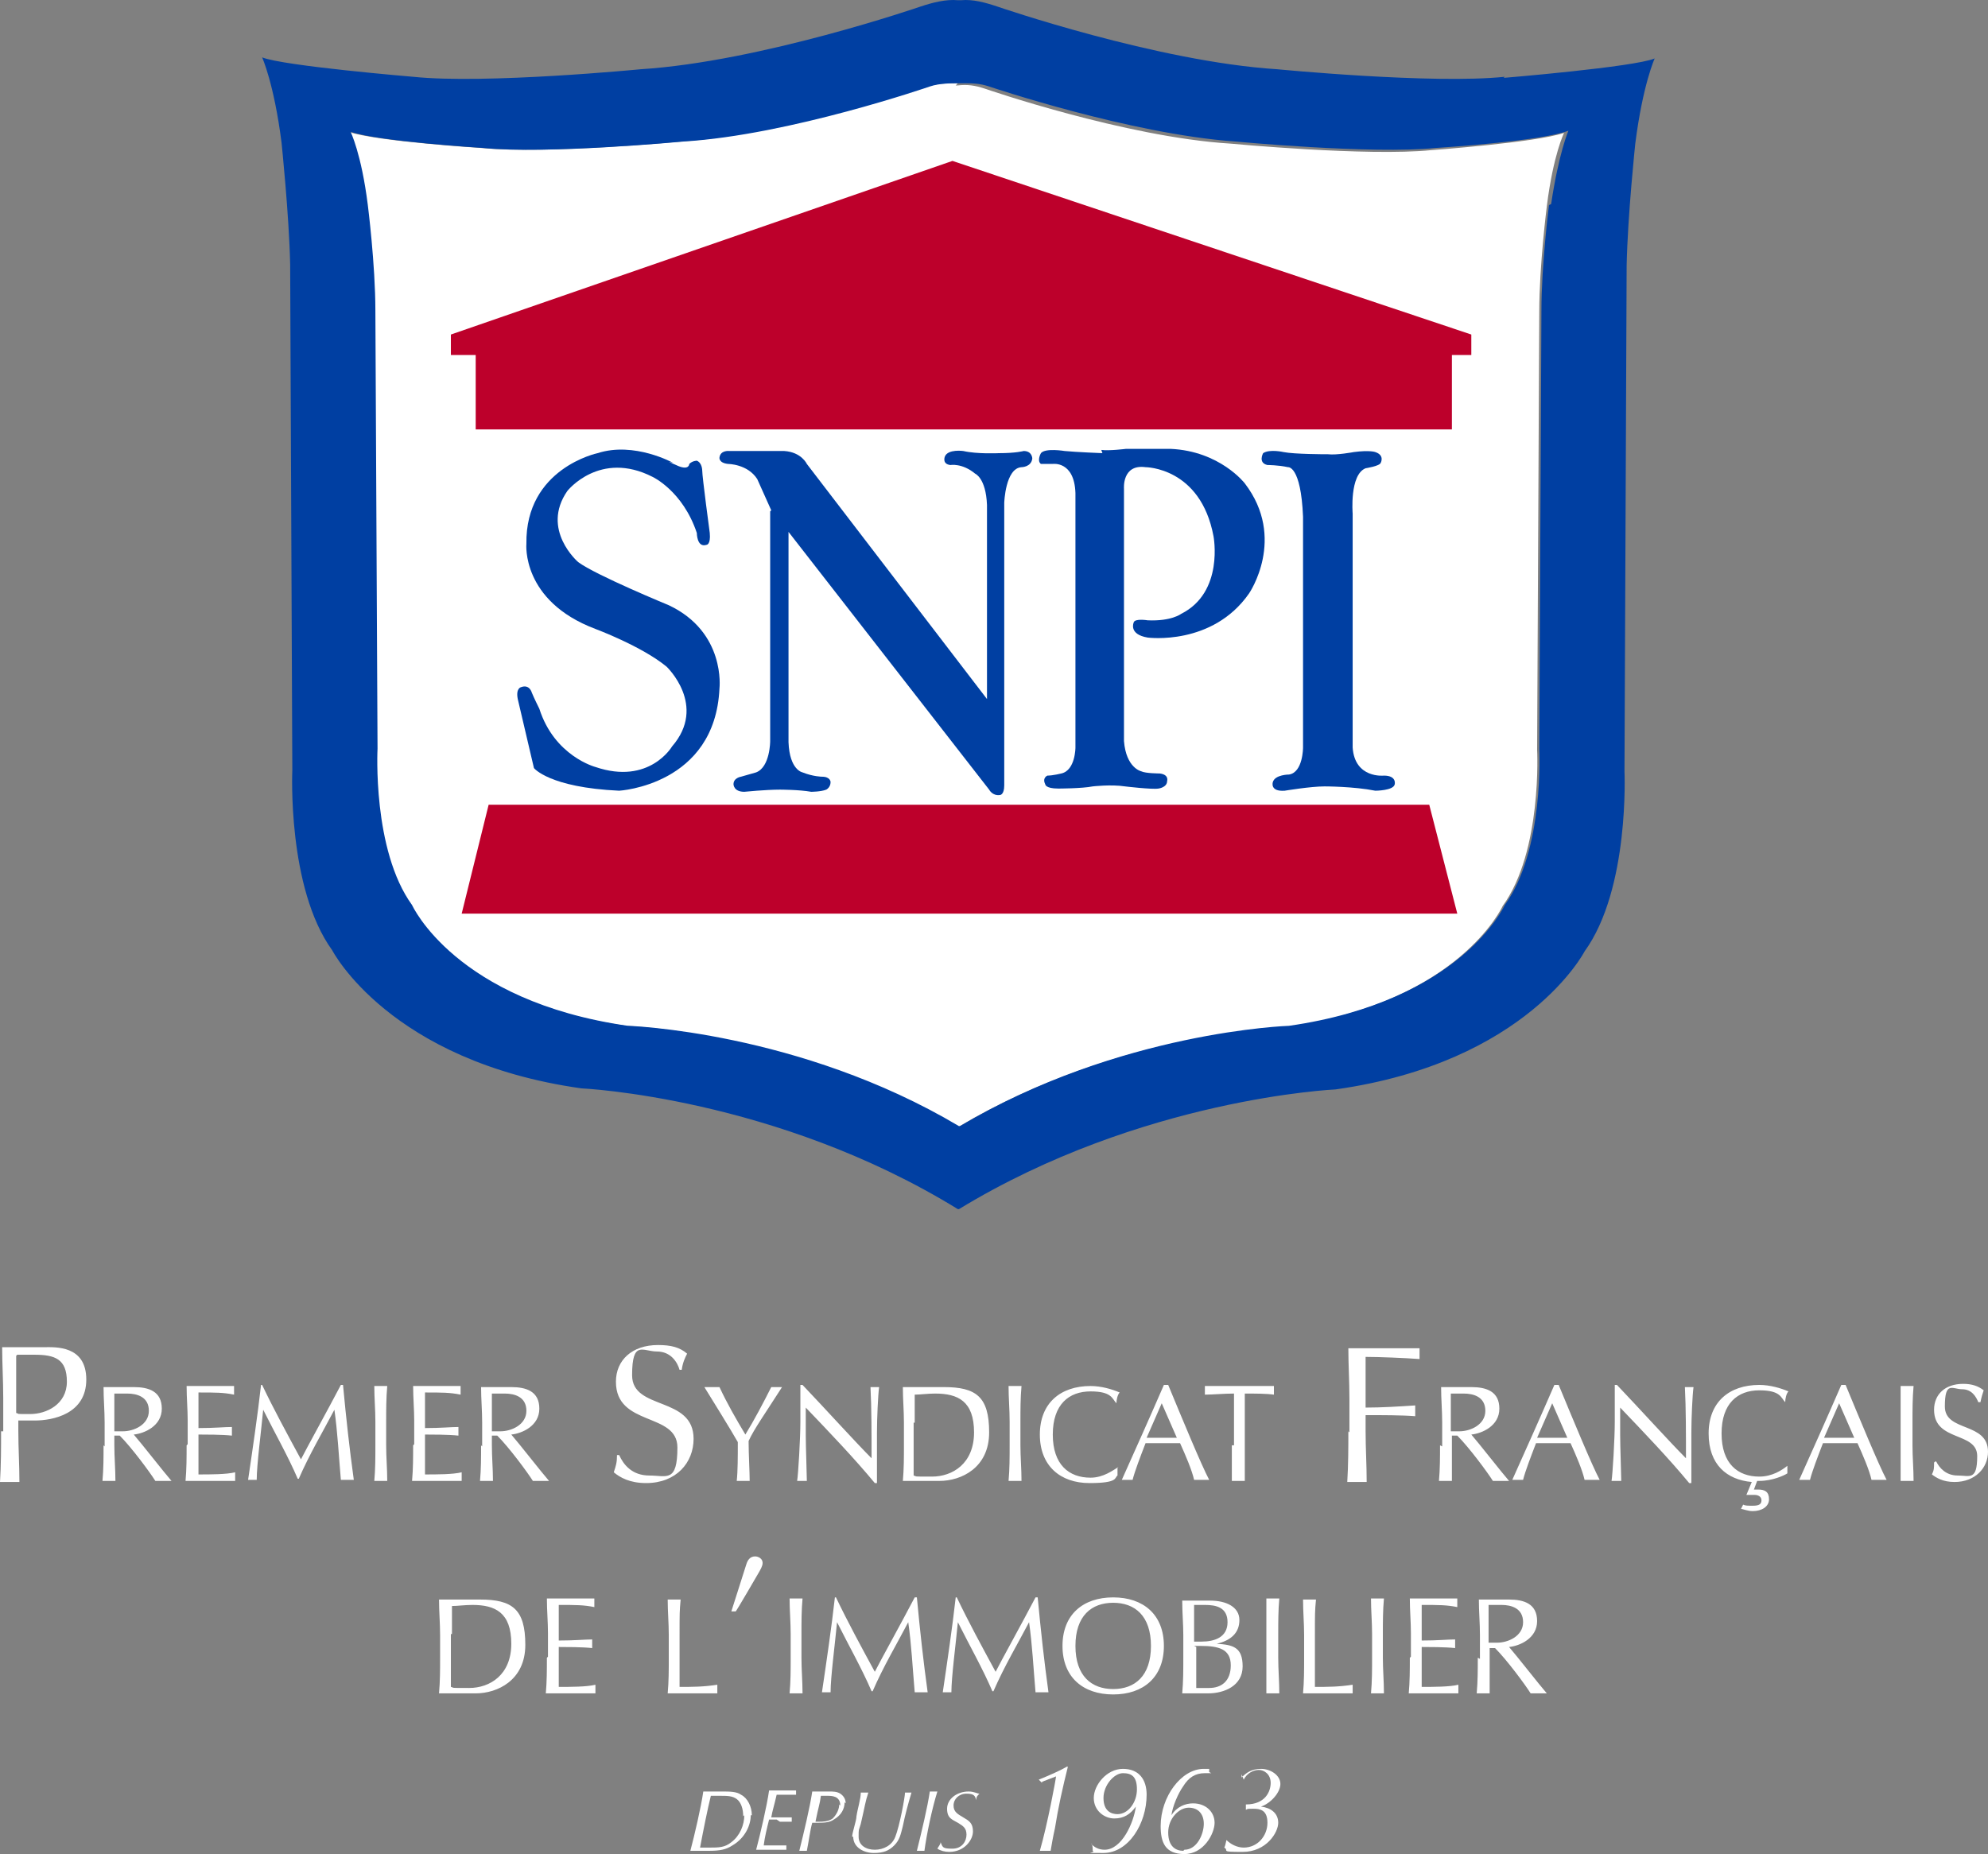 <?xml version="1.0" encoding="UTF-8" standalone="no"?>
<!DOCTYPE svg PUBLIC "-//W3C//DTD SVG 1.1//EN" "http://www.w3.org/Graphics/SVG/1.1/DTD/svg11.dtd">
<!-- Created with Vectornator (http://vectornator.io/) -->
<svg height="100%" stroke-miterlimit="10" style="fill-rule:nonzero;clip-rule:evenodd;stroke-linecap:round;stroke-linejoin:round;" version="1.1" viewBox="-92.15 -190.06 184.3 171.919" width="100%" xml:space="preserve" xmlns="http://www.w3.org/2000/svg" xmlns:vectornator="http://vectornator.io" xmlns:xlink="http://www.w3.org/1999/xlink">
<rect x="-92.15" y="-190.06" width="184.3" height="171.919" fill="#808080" stroke="none"/>
<defs/>
<g id="Layer">
<g opacity="1">
<g opacity="1">
<path d="M-1.65-23.14C-1.65-23.44-1.55-23.54-1.35-23.74C-1.55-23.74-1.85-23.94-2.35-23.94C-3.45-23.94-4.35-23.24-4.35-22.34C-4.35-21.44-3.85-21.34-3.35-21.04C-2.85-20.74-2.55-20.54-2.55-19.94C-2.55-19.34-2.95-18.64-3.85-18.64C-4.75-18.64-4.75-18.74-4.95-19.24L-4.95-19.24C-4.95-19.04-5.15-18.84-5.25-18.64C-4.95-18.44-4.55-18.34-4.15-18.34C-2.75-18.34-1.95-19.44-1.95-20.24C-1.95-21.04-2.35-21.24-2.85-21.54C-3.35-21.84-3.75-22.04-3.75-22.64C-3.75-23.24-3.25-23.74-2.55-23.74C-1.85-23.74-1.75-23.54-1.65-23.14C-1.65-23.14-1.65-23.14-1.65-23.14ZM-7.25-18.44C-7.15-18.44-7.05-18.44-6.85-18.44C-6.65-18.44-6.55-18.44-6.45-18.44C-6.25-19.94-5.75-22.34-5.25-23.94C-5.35-23.94-5.45-23.94-5.65-23.94C-5.85-23.94-5.85-23.94-5.95-23.94C-6.15-22.54-6.75-20.04-7.15-18.44M-13.05-19.74C-13.05-18.74-12.05-18.24-11.15-18.24C-10.25-18.24-9.75-18.44-9.25-18.94C-8.75-19.44-8.65-19.94-8.45-20.74C-8.25-21.74-7.95-22.84-7.65-23.84C-7.65-23.84-7.85-23.84-7.95-23.84C-8.05-23.84-8.15-23.84-8.25-23.84C-8.25-23.44-8.75-20.74-9.15-19.74C-9.45-18.94-10.25-18.54-11.05-18.54C-11.85-18.54-12.55-18.94-12.55-19.74C-12.55-20.54-12.55-20.24-12.35-20.94C-11.95-22.64-11.95-22.94-11.65-23.84C-11.65-23.84-11.85-23.84-11.95-23.84C-12.05-23.84-12.25-23.84-12.35-23.84C-12.35-23.24-12.65-22.34-12.75-21.64C-12.75-21.24-13.15-20.14-13.15-19.74M-14.35-22.74C-14.35-22.34-14.55-21.84-14.95-21.44C-15.35-21.14-15.95-21.14-16.15-21.14C-16.35-21.14-16.45-21.14-16.55-21.14C-16.25-22.64-16.15-22.74-16.05-23.54C-15.85-23.54-15.65-23.54-15.45-23.54C-15.05-23.54-14.25-23.54-14.25-22.64M-13.75-22.84C-13.75-23.24-13.95-23.54-14.25-23.74C-14.55-23.94-14.95-23.94-15.25-23.94C-15.55-23.94-16.15-23.94-16.35-23.94C-16.55-23.94-16.65-23.94-16.85-23.94C-17.05-22.54-17.65-20.04-18.05-18.44C-18.05-18.44-17.85-18.44-17.65-18.44C-17.45-18.44-17.45-18.44-17.35-18.44C-17.15-19.44-17.05-20.34-16.85-21.04C-16.75-21.04-16.65-21.04-16.45-21.04C-15.85-21.04-15.25-21.04-14.85-21.34C-14.15-21.74-13.85-22.34-13.85-22.94M-19.85-21.14C-19.45-21.14-19.05-21.14-18.75-21.14C-18.75-21.34-18.75-21.34-18.75-21.54C-18.95-21.54-19.45-21.54-19.65-21.54L-20.65-21.54C-20.55-22.14-20.35-22.74-20.15-23.64C-19.65-23.64-18.75-23.64-18.35-23.64C-18.35-23.84-18.35-23.94-18.35-24.04C-18.55-24.04-19.05-24.04-19.45-24.04C-19.85-24.04-20.35-24.04-20.85-24.04C-21.05-22.64-21.65-20.04-22.05-18.54C-21.85-18.54-21.45-18.54-20.85-18.54C-20.25-18.54-19.75-18.54-19.25-18.54C-19.25-18.74-19.25-18.74-19.25-18.94C-19.95-18.94-20.65-18.94-21.35-18.94C-21.25-19.74-21.05-20.54-20.85-21.34L-20.15-21.34L-19.85-21.14ZM-23.15-21.74C-23.15-20.84-23.55-19.84-24.35-19.24C-24.95-18.74-25.55-18.74-26.35-18.74C-27.15-18.74-26.95-18.74-27.25-18.74C-26.95-20.34-26.55-22.34-26.25-23.54C-25.95-23.54-25.65-23.54-25.35-23.54C-24.75-23.54-24.25-23.54-23.85-23.24C-23.45-22.94-23.25-22.34-23.25-21.64M-22.45-21.74C-22.45-22.54-22.85-23.34-23.45-23.64C-23.85-23.94-24.55-23.94-25.15-23.94C-25.75-23.94-26.05-23.94-26.45-23.94C-26.85-23.94-26.75-23.94-26.95-23.94C-27.15-22.54-27.75-19.94-28.15-18.44C-28.15-18.44-27.85-18.44-27.55-18.44C-27.25-18.44-26.85-18.44-26.45-18.44C-25.45-18.44-24.85-18.54-24.25-18.94C-23.05-19.64-22.55-20.84-22.55-21.74" fill="#ffffff" fill-rule="nonzero" opacity="1" stroke="none"/>
<path d="M44.85-36.34C44.85-35.24 44.85-34.14 44.75-33.04C44.95-33.04 45.15-33.04 45.35-33.04C45.55-33.04 45.75-33.04 45.95-33.04C45.95-34.14 45.95-35.24 45.95-36.34L45.95-37.24L46.45-37.24C47.55-36.14 49.25-33.84 49.75-33.04C49.95-33.04 50.25-33.04 50.45-33.04C50.65-33.04 50.95-33.04 51.25-33.04C50.55-33.84 48.45-36.54 47.75-37.34C48.75-37.44 50.35-38.14 50.35-39.74C50.35-41.34 49.15-41.74 47.75-41.74C46.35-41.74 46.75-41.74 46.35-41.74C45.95-41.74 45.35-41.74 44.95-41.74C44.95-40.64 45.05-39.54 45.05-38.44L45.05-36.24L44.85-36.34ZM45.85-38.54C45.85-39.44 45.85-40.34 45.85-41.24C46.15-41.24 46.45-41.24 47.05-41.24C47.95-41.24 49.05-40.94 49.05-39.64C49.05-38.34 47.65-37.74 46.65-37.74C45.65-37.74 46.05-37.74 45.85-37.74L45.85-38.44L45.85-38.54ZM38.55-36.34C38.55-35.24 38.55-34.14 38.45-33.04C39.25-33.04 39.95-33.04 40.75-33.04C41.55-33.04 42.25-33.04 43.05-33.04C43.05-33.14 43.05-33.34 43.05-33.44C43.05-33.54 43.05-33.74 43.05-33.84C42.25-33.64 40.75-33.64 39.65-33.64C39.65-33.94 39.65-34.54 39.65-35.54C39.65-36.54 39.65-37.04 39.65-37.34C40.25-37.34 41.85-37.34 42.75-37.24C42.75-37.34 42.75-37.54 42.75-37.64C42.75-37.74 42.75-37.94 42.75-38.04C42.05-38.04 41.15-37.94 39.65-37.94C39.65-38.24 39.65-38.94 39.65-39.64C39.65-40.34 39.65-40.74 39.65-41.24C41.25-41.24 41.95-41.24 42.95-41.04C42.95-41.14 42.95-41.34 42.95-41.44C42.95-41.54 42.95-41.74 42.95-41.84C42.25-41.84 41.45-41.84 40.75-41.84C40.05-41.84 39.25-41.84 38.55-41.84C38.55-40.74 38.65-39.64 38.65-38.64L38.65-36.44L38.55-36.34ZM35.05-36.34C35.05-35.24 35.05-34.14 34.95-33.04C35.15-33.04 35.35-33.04 35.55-33.04C35.75-33.04 35.95-33.04 36.15-33.04C36.15-34.14 36.05-35.24 36.05-36.34L36.05-38.54C36.05-39.64 36.05-40.74 36.15-41.84C35.95-41.84 35.75-41.84 35.55-41.84C35.35-41.84 35.15-41.84 34.95-41.84C34.95-40.74 35.05-39.64 35.05-38.54L35.05-36.34ZM28.75-36.34C28.75-35.24 28.75-34.14 28.65-33.04C29.45-33.04 30.15-33.04 30.95-33.04C31.75-33.04 32.55-33.04 33.25-33.04C33.25-33.14 33.25-33.34 33.25-33.44C33.25-33.54 33.25-33.74 33.25-33.84C31.95-33.64 30.95-33.64 29.75-33.64C29.75-34.84 29.75-36.34 29.75-38.44C29.75-40.54 29.75-40.64 29.85-41.74C29.65-41.74 29.45-41.74 29.25-41.74C29.05-41.74 28.85-41.74 28.65-41.74C28.65-40.64 28.75-39.54 28.75-38.44L28.75-36.24L28.75-36.34ZM25.25-36.34C25.25-35.24 25.25-34.14 25.25-33.04C25.45-33.04 25.65-33.04 25.85-33.04C26.05-33.04 26.25-33.04 26.45-33.04C26.45-34.14 26.35-35.24 26.35-36.34L26.35-38.54C26.35-39.64 26.35-40.74 26.45-41.84C26.25-41.84 26.05-41.84 25.85-41.84C25.65-41.84 25.45-41.84 25.25-41.84C25.25-40.74 25.25-39.64 25.25-38.54L25.25-36.34ZM18.55-37.44L19.15-37.44C20.85-37.44 21.95-37.14 21.95-35.64C21.95-34.14 21.05-33.54 19.95-33.54C18.85-33.54 19.05-33.54 18.75-33.54C18.75-34.34 18.75-35.24 18.75-36.04L18.75-37.34L18.55-37.44ZM18.55-37.94L18.55-38.84C18.55-39.64 18.55-40.44 18.55-41.24C18.75-41.24 19.05-41.24 19.55-41.24C20.55-41.24 21.65-41.04 21.65-39.64C21.65-38.24 20.45-37.84 19.25-37.84L18.55-37.84L18.55-37.94ZM17.55-36.34C17.55-35.24 17.55-34.14 17.45-33.04C17.85-33.04 18.25-33.04 18.65-33.04C19.05-33.04 19.45-33.04 19.85-33.04C21.35-33.04 23.05-33.74 23.05-35.54C23.05-37.34 22.15-37.54 20.65-37.64L20.65-37.64C21.95-37.94 22.75-38.64 22.75-39.84C22.75-41.04 21.55-41.64 20.05-41.64C18.55-41.64 19.15-41.64 18.75-41.64C18.35-41.64 17.85-41.64 17.45-41.64C17.45-40.54 17.55-39.44 17.55-38.44L17.55-36.24L17.55-36.34ZM6.35-37.44C6.35-34.54 8.25-32.94 11.05-32.94C13.85-32.94 15.75-34.54 15.75-37.44C15.75-40.34 13.85-41.94 11.05-41.94C8.25-41.94 6.35-40.34 6.35-37.44M14.55-37.44C14.55-34.64 13.05-33.44 11.05-33.44C9.05-33.44 7.55-34.64 7.55-37.44C7.55-40.24 9.05-41.44 11.05-41.44C13.05-41.44 14.55-40.24 14.55-37.44M-3.55-41.94C-3.85-39.24-4.35-35.84-4.75-33.14C-4.55-33.14-4.45-33.14-4.35-33.14C-4.25-33.14-4.05-33.14-3.95-33.14C-3.95-34.54-3.55-37.54-3.35-39.64L-3.35-39.64C-2.25-37.44-1.05-35.34-0.15-33.24L-0.05-33.24C0.95-35.54 2.15-37.54 3.25-39.64L3.25-39.64C3.55-37.54 3.65-35.44 3.85-33.14C4.05-33.14 4.25-33.14 4.45-33.14C4.65-33.14 4.85-33.14 5.05-33.14C4.65-36.04 4.35-38.74 4.05-41.94L3.85-41.94C2.65-39.64 0.65-36.04 0.15-35.04C-1.15-37.44-2.35-39.64-3.45-41.94L-3.65-41.94L-3.55-41.94ZM-14.75-41.94C-15.05-39.24-15.55-35.84-15.95-33.14C-15.75-33.14-15.65-33.14-15.55-33.14C-15.45-33.14-15.25-33.14-15.15-33.14C-15.15-34.54-14.75-37.54-14.55-39.64L-14.55-39.64C-13.45-37.44-12.25-35.34-11.35-33.24L-11.25-33.24C-10.25-35.54-9.05-37.54-7.95-39.64L-7.95-39.64C-7.65-37.54-7.55-35.44-7.35-33.14C-7.15-33.14-6.95-33.14-6.75-33.14C-6.55-33.14-6.35-33.14-6.15-33.14C-6.55-36.04-6.85-38.74-7.15-41.94L-7.35-41.94C-8.55-39.64-10.55-36.04-11.05-35.04C-12.35-37.44-13.55-39.64-14.65-41.94L-14.85-41.94L-14.75-41.94ZM-18.85-36.34C-18.85-35.24-18.85-34.14-18.95-33.04C-18.75-33.04-18.55-33.04-18.35-33.04C-18.15-33.04-17.95-33.04-17.75-33.04C-17.75-34.14-17.85-35.24-17.85-36.34L-17.85-38.54C-17.85-39.64-17.85-40.74-17.75-41.84C-17.95-41.84-18.15-41.84-18.35-41.84C-18.55-41.84-18.75-41.84-18.95-41.84C-18.95-40.74-18.85-39.64-18.85-38.54L-18.85-36.34ZM-24.25-40.64L-23.95-40.64C-23.95-40.54-21.75-44.34-21.75-44.34C-21.65-44.54-21.45-44.84-21.45-45.14C-21.45-45.54-21.85-45.74-22.15-45.74C-22.65-45.74-22.85-45.34-22.95-45.04L-24.35-40.64L-24.25-40.64ZM-30.15-36.34C-30.15-35.24-30.15-34.14-30.25-33.04C-29.45-33.04-28.75-33.04-27.95-33.04C-27.15-33.04-26.35-33.04-25.65-33.04C-25.65-33.14-25.65-33.34-25.65-33.44C-25.65-33.54-25.65-33.74-25.65-33.84C-26.95-33.64-27.95-33.64-29.15-33.64C-29.15-34.84-29.15-36.34-29.15-38.44C-29.15-40.54-29.15-40.64-29.05-41.74C-29.25-41.74-29.45-41.74-29.65-41.74C-29.85-41.74-30.05-41.74-30.25-41.74C-30.25-40.64-30.15-39.54-30.15-38.44L-30.15-36.24L-30.15-36.34ZM-41.45-36.34C-41.45-35.24-41.45-34.14-41.55-33.04C-40.75-33.04-40.05-33.04-39.25-33.04C-38.45-33.04-37.75-33.04-36.95-33.04C-36.95-33.14-36.95-33.34-36.95-33.44C-36.95-33.54-36.95-33.74-36.95-33.84C-37.75-33.64-39.25-33.64-40.35-33.64C-40.35-33.94-40.35-34.54-40.35-35.54C-40.35-36.54-40.35-37.04-40.35-37.34C-39.75-37.34-38.15-37.34-37.25-37.24C-37.25-37.34-37.25-37.54-37.25-37.64C-37.25-37.74-37.25-37.94-37.25-38.04C-37.95-38.04-38.85-37.94-40.35-37.94C-40.35-38.24-40.35-38.94-40.35-39.64C-40.35-40.34-40.35-40.74-40.35-41.24C-38.75-41.24-38.05-41.24-37.05-41.04C-37.05-41.14-37.05-41.34-37.05-41.44C-37.05-41.54-37.05-41.74-37.05-41.84C-37.75-41.84-38.55-41.84-39.25-41.84C-39.95-41.84-40.75-41.84-41.45-41.84C-41.45-40.74-41.35-39.64-41.35-38.64L-41.35-36.44L-41.45-36.34ZM-51.35-36.34C-51.35-35.24-51.35-34.14-51.45-33.04C-50.85-33.04-50.35-33.04-49.75-33.04C-49.15-33.04-48.65-33.04-48.05-33.04C-46.05-33.04-43.45-34.24-43.45-37.54C-43.45-40.84-44.65-41.74-47.65-41.74C-50.65-41.74-48.95-41.74-49.55-41.74C-50.15-41.74-50.85-41.74-51.45-41.74C-51.45-40.64-51.35-39.54-51.35-38.44L-51.35-36.24L-51.35-36.34ZM-50.25-38.54C-50.25-39.44-50.25-40.34-50.25-41.14C-49.75-41.14-49.05-41.24-48.35-41.24C-46.25-41.24-44.75-40.54-44.75-37.64C-44.75-34.74-46.75-33.54-48.65-33.54C-50.55-33.54-49.95-33.54-50.35-33.64C-50.35-34.54-50.35-35.44-50.35-36.34L-50.35-38.54L-50.25-38.54Z" fill="#ffffff" fill-rule="nonzero" opacity="1" stroke="none"/>
<path d="M87.15-54.44C87.15-53.94 87.15-53.74 86.95-53.34C87.35-53.04 87.95-52.64 89.05-52.64C90.95-52.64 92.15-53.94 92.15-55.44C92.15-58.24 88.15-57.24 88.15-59.64C88.15-62.04 88.85-61.24 89.75-61.24C90.65-61.24 91.05-60.54 91.25-60.04L91.45-60.04C91.55-60.54 91.65-60.84 91.75-61.14C91.25-61.54 90.65-61.74 89.85-61.74C88.15-61.74 87.15-60.74 87.15-59.34C87.15-56.34 91.15-57.34 91.15-55.04C91.15-52.74 90.45-53.24 89.35-53.24C88.25-53.24 87.65-53.94 87.35-54.54L87.25-54.54L87.15-54.44ZM84.05-56.04C84.05-54.94 84.05-53.84 84.05-52.74C84.25-52.74 84.45-52.74 84.65-52.74C84.85-52.74 85.05-52.74 85.25-52.74C85.25-53.84 85.15-54.94 85.15-56.04L85.15-58.24C85.15-59.34 85.15-60.44 85.25-61.54C85.05-61.54 84.85-61.54 84.65-61.54C84.45-61.54 84.25-61.54 84.05-61.54C84.05-60.44 84.05-59.34 84.05-58.24L84.05-56.04ZM79.75-56.74C79.25-56.74 78.85-56.74 78.35-56.74C77.85-56.74 77.45-56.74 76.95-56.74L78.35-59.94L79.75-56.74ZM78.55-61.64C77.25-58.64 75.95-55.74 74.65-52.84C74.85-52.84 74.95-52.84 75.15-52.84C75.35-52.84 75.45-52.84 75.65-52.84C75.85-53.64 76.35-54.94 76.85-56.24C77.35-56.24 77.85-56.24 78.35-56.24C78.85-56.24 79.45-56.24 80.05-56.24C80.55-55.14 81.15-53.74 81.35-52.84C81.55-52.84 81.75-52.84 82.05-52.84C82.35-52.84 82.45-52.84 82.75-52.84C82.05-54.14 80.15-58.74 78.95-61.64L78.75-61.64L78.55-61.64ZM70.05-51.44L70.05-51.44C70.05-51.44 70.35-51.44 70.55-51.44C70.75-51.44 71.15-51.34 71.15-50.94C71.15-50.54 70.85-50.44 70.35-50.44C69.85-50.44 69.65-50.44 69.45-50.54L69.25-50.14C69.45-50.14 69.85-49.94 70.35-49.94C71.15-49.94 71.85-50.34 71.85-51.04C71.85-51.74 71.45-51.94 70.85-51.94C70.25-51.94 70.55-51.94 70.45-51.94L70.75-52.74L70.95-52.74C72.15-52.74 73.25-53.24 73.55-53.44L73.55-54.14C73.65-54.14 73.55-54.14 73.55-54.14C73.05-53.74 72.15-53.14 70.95-53.14C68.95-53.14 67.45-54.34 67.45-57.14C67.45-59.94 68.95-61.14 70.95-61.14C72.95-61.14 72.95-60.44 73.35-60.04L73.35-60.04C73.35-60.34 73.45-60.84 73.65-61.04C72.95-61.34 71.95-61.64 70.95-61.64C68.15-61.64 66.25-60.04 66.25-57.14C66.25-54.24 67.95-52.84 70.25-52.64L69.75-51.44L70.05-51.44ZM64.65-52.64C64.65-53.24 64.65-55.94 64.65-57.24C64.65-58.54 64.75-60.74 64.85-61.44C64.75-61.44 64.55-61.44 64.45-61.44C64.35-61.44 64.15-61.44 64.05-61.44C64.15-59.54 64.15-57.04 64.15-54.84C62.65-56.34 59.85-59.44 57.75-61.64L57.55-61.64C57.55-61.04 57.55-59.84 57.55-58.24C57.55-56.64 57.35-53.34 57.25-52.74C57.45-52.74 57.55-52.74 57.75-52.74C57.95-52.74 58.05-52.74 58.15-52.74C58.15-53.24 58.05-55.94 58.05-56.94C58.05-57.94 58.05-59.04 58.05-59.54C60.25-57.24 62.55-54.84 64.45-52.54L64.65-52.54L64.65-52.64ZM53.15-56.74C52.65-56.74 52.25-56.74 51.75-56.74C51.25-56.74 50.85-56.74 50.35-56.74L51.75-59.94L53.15-56.74ZM51.95-61.64C50.65-58.64 49.35-55.74 48.05-52.84C48.25-52.84 48.35-52.84 48.55-52.84C48.75-52.84 48.85-52.84 49.05-52.84C49.25-53.64 49.75-54.94 50.25-56.24C50.75-56.24 51.25-56.24 51.75-56.24C52.25-56.24 52.85-56.24 53.45-56.24C53.95-55.14 54.55-53.74 54.75-52.84C54.95-52.84 55.15-52.84 55.45-52.84C55.75-52.84 55.85-52.84 56.15-52.84C55.45-54.14 53.55-58.74 52.35-61.64L52.15-61.64L51.95-61.64ZM41.35-56.04C41.35-54.94 41.35-53.84 41.25-52.74C41.45-52.74 41.65-52.74 41.85-52.74C42.05-52.74 42.25-52.74 42.45-52.74C42.45-53.84 42.45-54.94 42.45-56.04L42.45-56.94L42.95-56.94C44.05-55.84 45.75-53.54 46.25-52.74C46.45-52.74 46.75-52.74 46.95-52.74C47.15-52.74 47.45-52.74 47.75-52.74C47.05-53.54 44.95-56.24 44.25-57.04C45.25-57.14 46.85-57.84 46.85-59.44C46.85-61.04 45.65-61.44 44.25-61.44C42.85-61.44 43.25-61.44 42.85-61.44C42.45-61.44 41.85-61.44 41.45-61.44C41.45-60.34 41.55-59.24 41.55-58.14L41.55-55.94L41.35-56.04ZM42.35-58.14C42.35-59.04 42.35-59.94 42.35-60.84C42.65-60.84 42.95-60.84 43.55-60.84C44.45-60.84 45.55-60.54 45.55-59.24C45.55-57.94 44.15-57.34 43.15-57.34C42.15-57.34 42.55-57.34 42.35-57.34L42.35-58.04L42.35-58.14ZM32.85-57.34C32.85-55.84 32.85-54.24 32.75-52.64C33.05-52.64 33.35-52.64 33.65-52.64C33.95-52.64 34.25-52.64 34.55-52.64C34.55-54.24 34.45-55.74 34.45-57.34L34.45-58.84C35.95-58.84 37.85-58.84 39.05-58.74C39.05-58.94 39.05-59.14 39.05-59.24C39.05-59.34 39.05-59.64 39.05-59.74C37.55-59.64 35.95-59.54 34.45-59.54C34.45-60.34 34.45-60.94 34.45-61.84C34.45-62.74 34.45-63.34 34.45-64.24C35.65-64.24 38.15-64.14 39.45-64.04C39.45-64.24 39.45-64.44 39.45-64.54C39.45-64.64 39.45-64.94 39.45-65.04C38.15-65.04 37.05-65.04 36.05-65.04C35.05-65.04 33.95-65.04 32.85-65.04C32.85-63.54 32.95-61.94 32.95-60.34L32.95-57.24L32.85-57.34ZM22.05-56.04C22.05-54.94 22.05-53.84 22.05-52.74C22.25-52.74 22.45-52.74 22.65-52.74C22.85-52.74 23.05-52.74 23.25-52.74C23.25-53.84 23.25-54.94 23.25-56.04L23.25-58.24C23.25-59.14 23.25-59.94 23.25-60.84C24.15-60.84 25.25-60.84 25.95-60.74C25.95-60.84 25.95-61.04 25.95-61.14C25.95-61.24 25.95-61.44 25.95-61.54C24.85-61.54 23.75-61.54 22.75-61.54C21.75-61.54 20.55-61.54 19.55-61.54C19.55-61.44 19.55-61.24 19.55-61.14C19.55-61.04 19.55-60.84 19.55-60.74C20.25-60.74 21.35-60.84 22.25-60.84C22.25-59.94 22.25-59.14 22.25-58.24L22.25-56.04L22.05-56.04ZM16.95-56.74C16.45-56.74 16.05-56.74 15.55-56.74C15.05-56.74 14.65-56.74 14.15-56.74L15.55-59.94L16.95-56.74ZM15.75-61.64C14.45-58.64 13.15-55.74 11.85-52.84C12.05-52.84 12.15-52.84 12.35-52.84C12.55-52.84 12.65-52.84 12.85-52.84C13.05-53.64 13.55-54.94 14.05-56.24C14.55-56.24 15.05-56.24 15.55-56.24C16.05-56.24 16.65-56.24 17.25-56.24C17.75-55.14 18.35-53.74 18.55-52.84C18.75-52.84 18.95-52.84 19.25-52.84C19.55-52.84 19.65-52.84 19.95-52.84C19.25-54.14 17.35-58.74 16.15-61.64L15.95-61.64L15.75-61.64ZM11.55-54.04L11.55-54.04C11.05-53.74 10.15-53.04 8.95-53.04C6.95-53.04 5.45-54.24 5.45-57.04C5.45-59.84 6.95-61.04 8.95-61.04C10.95-61.04 10.95-60.34 11.35-59.94L11.35-59.94C11.35-60.24 11.45-60.74 11.65-60.94C10.95-61.24 9.95-61.54 8.95-61.54C6.15-61.54 4.25-59.94 4.25-57.04C4.25-54.14 6.15-52.54 8.85-52.54C11.55-52.54 11.15-53.04 11.45-53.24L11.45-53.94L11.55-54.04ZM1.45-56.04C1.45-54.94 1.45-53.84 1.35-52.74C1.55-52.74 1.75-52.74 1.95-52.74C2.15-52.74 2.35-52.74 2.55-52.74C2.55-53.84 2.45-54.94 2.45-56.04L2.45-58.24C2.45-59.34 2.45-60.44 2.55-61.54C2.35-61.54 2.15-61.54 1.95-61.54C1.75-61.54 1.55-61.54 1.35-61.54C1.35-60.44 1.45-59.34 1.45-58.24L1.45-56.04ZM-8.35-56.04C-8.35-54.94-8.35-53.84-8.45-52.74C-7.85-52.74-7.35-52.74-6.75-52.74C-6.15-52.74-5.65-52.74-5.05-52.74C-3.05-52.74-0.45-53.94-0.45-57.24C-0.45-60.54-1.65-61.44-4.65-61.44C-7.65-61.44-5.95-61.44-6.55-61.44C-7.15-61.44-7.85-61.44-8.45-61.44C-8.45-60.34-8.35-59.24-8.35-58.14L-8.35-55.94L-8.35-56.04ZM-7.35-58.14C-7.35-59.04-7.35-59.94-7.35-60.74C-6.85-60.74-6.15-60.84-5.45-60.84C-3.35-60.84-1.85-60.14-1.85-57.24C-1.85-54.34-3.85-53.14-5.75-53.14C-7.65-53.14-7.05-53.14-7.45-53.24C-7.45-54.14-7.45-55.04-7.45-55.94L-7.45-58.14L-7.35-58.14ZM-10.85-52.64C-10.85-53.24-10.85-55.94-10.85-57.24C-10.85-58.54-10.75-60.74-10.65-61.44C-10.75-61.44-10.95-61.44-11.05-61.44C-11.15-61.44-11.35-61.44-11.45-61.44C-11.35-59.54-11.35-57.04-11.35-54.84C-12.85-56.34-15.65-59.44-17.75-61.64L-17.95-61.64C-17.95-61.04-17.95-59.84-17.95-58.24C-17.95-56.64-18.15-53.34-18.25-52.74C-18.05-52.74-17.95-52.74-17.75-52.74C-17.55-52.74-17.45-52.74-17.35-52.74C-17.35-53.24-17.45-55.94-17.45-56.94C-17.45-57.94-17.45-59.04-17.45-59.54C-15.25-57.24-12.95-54.84-11.05-52.54L-10.85-52.54L-10.85-52.64ZM-23.75-56.34C-23.75-55.04-23.75-53.64-23.85-52.74C-23.65-52.74-23.45-52.74-23.25-52.74C-23.05-52.74-22.85-52.74-22.65-52.74C-22.65-53.54-22.75-55.24-22.75-56.44C-22.25-57.54-21.25-58.94-19.65-61.44C-19.85-61.44-19.95-61.44-20.15-61.44C-20.35-61.44-20.45-61.44-20.65-61.44C-21.35-60.04-22.25-58.34-23.05-57.04C-23.95-58.54-24.75-59.94-25.45-61.44C-25.65-61.44-25.95-61.44-26.15-61.44C-26.35-61.44-26.65-61.44-26.85-61.44C-26.35-60.64-24.25-57.24-23.75-56.34M-34.95-55.14C-34.95-54.44-35.05-54.14-35.25-53.54C-34.65-53.04-33.75-52.54-32.25-52.54C-29.45-52.54-27.85-54.44-27.85-56.64C-27.85-60.64-33.55-59.24-33.55-62.54C-33.55-65.84-32.55-64.74-31.25-64.74C-29.95-64.74-29.35-63.74-29.15-63.04L-28.95-63.04C-28.85-63.74-28.65-64.14-28.45-64.54C-29.15-65.14-29.95-65.34-31.15-65.34C-33.55-65.34-35.05-63.94-35.05-61.94C-35.05-57.74-29.35-59.14-29.35-55.84C-29.35-52.54-30.35-53.24-31.95-53.24C-33.55-53.24-34.35-54.24-34.75-55.14C-34.75-55.14-34.95-55.14-34.95-55.14ZM-47.55-56.04C-47.55-54.94-47.55-53.84-47.65-52.74C-47.45-52.74-47.25-52.74-47.05-52.74C-46.85-52.74-46.65-52.74-46.45-52.74C-46.45-53.84-46.55-54.94-46.55-56.04L-46.55-56.94L-46.05-56.94C-44.95-55.84-43.25-53.54-42.75-52.74C-42.55-52.74-42.25-52.74-42.05-52.74C-41.85-52.74-41.55-52.74-41.25-52.74C-41.95-53.54-44.05-56.24-44.75-57.04C-43.75-57.14-42.15-57.84-42.15-59.44C-42.15-61.04-43.35-61.44-44.75-61.44C-46.15-61.44-45.75-61.44-46.15-61.44C-46.55-61.44-47.15-61.44-47.55-61.44C-47.55-60.34-47.45-59.24-47.45-58.14L-47.45-55.94L-47.55-56.04ZM-46.55-58.14C-46.55-59.04-46.55-59.94-46.55-60.84C-46.25-60.84-45.95-60.84-45.35-60.84C-44.45-60.84-43.35-60.54-43.35-59.24C-43.35-57.94-44.75-57.34-45.75-57.34C-46.75-57.34-46.35-57.34-46.55-57.34L-46.55-58.04L-46.55-58.14ZM-53.85-56.04C-53.85-54.94-53.85-53.84-53.95-52.74C-53.15-52.74-52.45-52.74-51.65-52.74C-50.85-52.74-50.15-52.74-49.35-52.74C-49.35-52.84-49.35-53.04-49.35-53.14C-49.35-53.24-49.35-53.44-49.35-53.54C-50.15-53.34-51.65-53.34-52.75-53.34C-52.75-53.64-52.75-54.24-52.75-55.24C-52.75-56.24-52.75-56.74-52.75-57.04C-52.15-57.04-50.55-57.04-49.65-56.94C-49.65-57.04-49.65-57.14-49.65-57.34C-49.65-57.54-49.65-57.64-49.65-57.74C-50.35-57.74-51.25-57.64-52.75-57.64C-52.75-57.94-52.75-58.64-52.75-59.34C-52.75-60.04-52.75-60.44-52.75-60.94C-51.15-60.94-50.45-60.94-49.45-60.74C-49.45-60.84-49.45-61.04-49.45-61.14C-49.45-61.24-49.45-61.44-49.45-61.54C-50.15-61.54-50.95-61.54-51.65-61.54C-52.35-61.54-53.15-61.54-53.85-61.54C-53.85-60.44-53.75-59.34-53.75-58.34L-53.75-56.14L-53.85-56.04ZM-57.35-56.04C-57.35-54.94-57.35-53.84-57.45-52.74C-57.25-52.74-57.05-52.74-56.85-52.74C-56.65-52.74-56.45-52.74-56.25-52.74C-56.25-53.84-56.35-54.94-56.35-56.04L-56.35-58.24C-56.35-59.34-56.35-60.44-56.25-61.54C-56.45-61.54-56.65-61.54-56.85-61.54C-57.05-61.54-57.25-61.54-57.45-61.54C-57.45-60.44-57.35-59.34-57.35-58.24L-57.35-56.04ZM-67.95-61.64C-68.25-58.94-68.75-55.54-69.15-52.84C-68.95-52.84-68.85-52.84-68.75-52.84C-68.65-52.84-68.45-52.84-68.35-52.84C-68.35-54.24-67.95-57.24-67.75-59.34L-67.75-59.34C-66.65-57.14-65.45-55.04-64.55-52.94L-64.45-52.94C-63.45-55.24-62.25-57.24-61.15-59.34L-61.15-59.34C-60.85-57.24-60.75-55.14-60.55-52.84C-60.35-52.84-60.15-52.84-59.95-52.84C-59.75-52.84-59.55-52.84-59.35-52.84C-59.75-55.74-60.05-58.44-60.35-61.64L-60.55-61.64C-61.75-59.34-63.75-55.74-64.25-54.74C-65.55-57.14-66.75-59.34-67.85-61.64L-68.05-61.64L-67.95-61.64ZM-74.85-56.04C-74.85-54.94-74.85-53.84-74.95-52.74C-74.15-52.74-73.45-52.74-72.65-52.74C-71.85-52.74-71.15-52.74-70.35-52.74C-70.35-52.84-70.35-53.04-70.35-53.14C-70.35-53.24-70.35-53.44-70.35-53.54C-71.15-53.34-72.65-53.34-73.75-53.34C-73.75-53.64-73.75-54.24-73.75-55.24C-73.75-56.24-73.75-56.74-73.75-57.04C-73.15-57.04-71.55-57.04-70.65-56.94C-70.65-57.04-70.65-57.14-70.65-57.34C-70.65-57.54-70.65-57.64-70.65-57.74C-71.35-57.74-72.25-57.64-73.75-57.64C-73.75-57.94-73.75-58.64-73.75-59.34C-73.75-60.04-73.75-60.44-73.75-60.94C-72.15-60.94-71.45-60.94-70.45-60.74C-70.45-60.84-70.45-61.04-70.45-61.14C-70.45-61.24-70.45-61.44-70.45-61.54C-71.15-61.54-71.95-61.54-72.65-61.54C-73.35-61.54-74.15-61.54-74.85-61.54C-74.85-60.44-74.75-59.34-74.75-58.34L-74.75-56.14L-74.85-56.04ZM-82.55-56.04C-82.55-54.94-82.55-53.84-82.65-52.74C-82.45-52.74-82.25-52.74-82.05-52.74C-81.85-52.74-81.65-52.74-81.45-52.74C-81.45-53.84-81.55-54.94-81.55-56.04L-81.55-56.94L-81.05-56.94C-79.95-55.84-78.25-53.54-77.75-52.74C-77.55-52.74-77.25-52.74-77.05-52.74C-76.85-52.74-76.55-52.74-76.25-52.74C-76.95-53.54-79.05-56.24-79.75-57.04C-78.75-57.14-77.15-57.84-77.15-59.44C-77.15-61.04-78.35-61.44-79.75-61.44C-81.15-61.44-80.75-61.44-81.15-61.44C-81.55-61.44-82.15-61.44-82.55-61.44C-82.55-60.34-82.45-59.24-82.45-58.14L-82.45-55.94L-82.55-56.04ZM-81.55-58.14C-81.55-59.04-81.55-59.94-81.55-60.84C-81.25-60.84-80.95-60.84-80.35-60.84C-79.45-60.84-78.35-60.54-78.35-59.24C-78.35-57.94-79.75-57.34-80.75-57.34C-81.75-57.34-81.35-57.34-81.55-57.34L-81.55-58.04L-81.55-58.14ZM-90.55-64.44L-88.95-64.44C-87.05-64.44-85.95-64.04-85.95-61.94C-85.95-59.84-87.85-58.94-89.35-58.94C-90.85-58.94-90.25-58.94-90.65-59.04L-90.65-64.34L-90.55-64.44ZM-92.05-57.34C-92.05-55.84-92.05-54.24-92.15-52.64C-91.85-52.64-91.55-52.64-91.25-52.64C-90.95-52.64-90.65-52.64-90.35-52.64C-90.35-54.24-90.45-55.74-90.45-57.34L-90.45-58.34C-89.95-58.34-89.55-58.34-88.95-58.34C-87.25-58.34-84.15-58.94-84.15-62.14C-84.15-65.34-87.05-65.14-88.05-65.14C-89.05-65.14-89.75-65.14-90.25-65.14C-90.75-65.14-91.45-65.14-91.95-65.14C-91.95-63.64-91.85-62.04-91.85-60.44L-91.85-57.34L-92.05-57.34Z" fill="#ffffff" fill-rule="nonzero" opacity="1" stroke="none"/>
<g opacity="1">
<path d="M4.45-24.74L4.15-25.04L4.15-25.04C5.15-25.44 6.25-25.94 6.75-26.24L6.85-26.24C6.35-24.24 5.95-22.44 5.65-20.54C5.45-19.64 5.35-19.04 5.25-18.44C5.15-18.44 4.95-18.44 4.75-18.44C4.55-18.44 4.35-18.44 4.25-18.44C4.95-20.84 5.75-25.14 5.75-25.34L5.75-25.34L4.45-24.84L4.45-24.74Z" fill="#ffffff" fill-rule="nonzero" opacity="1" stroke="none"/>
<path d="M9.05-19.04C9.35-18.74 9.75-18.54 10.25-18.54C11.85-18.54 12.95-21.04 13.15-22.54L13.15-22.54C12.65-21.84 12.05-21.44 11.15-21.44C10.25-21.44 9.25-22.14 9.25-23.34C9.25-24.54 10.45-26.04 11.95-26.04C13.45-26.04 14.15-25.04 14.15-23.64C14.15-20.94 12.45-18.24 10.15-18.24C7.85-18.24 9.55-18.24 9.15-18.44C9.15-18.74 9.15-18.84 9.05-19.14L9.05-19.14L9.05-19.04ZM11.45-21.84C12.45-21.84 13.25-22.94 13.25-24.14C13.25-25.34 12.75-25.64 11.95-25.64C11.15-25.64 10.15-24.54 10.15-23.34C10.15-22.14 10.85-21.84 11.45-21.84Z" fill="#ffffff" fill-rule="nonzero" opacity="1" stroke="none"/>
<path d="M20.15-25.64L20.15-25.64C20.05-25.64 19.85-25.64 19.55-25.64C18.65-25.64 18.05-25.24 17.55-24.44C17.05-23.74 16.55-22.54 16.45-21.74L16.45-21.74C16.95-22.54 17.75-22.84 18.45-22.84C19.65-22.84 20.45-22.04 20.45-21.04C20.45-20.04 19.45-18.14 17.65-18.14C15.85-18.14 15.45-19.24 15.45-20.74C15.45-23.44 17.35-26.04 19.45-26.04C21.55-26.04 19.85-26.04 19.95-26.04L19.95-25.74L20.15-25.64ZM17.65-18.54C18.85-18.54 19.45-20.04 19.45-20.94C19.45-21.84 18.95-22.44 18.05-22.44C17.15-22.44 16.15-21.44 16.15-20.14C16.15-18.84 16.85-18.44 17.55-18.44L17.65-18.54Z" fill="#ffffff" fill-rule="nonzero" opacity="1" stroke="none"/>
<path d="M22.95-25.24C23.35-25.64 23.85-26.04 24.75-26.04C25.65-26.04 26.55-25.44 26.55-24.64C26.55-23.84 25.65-22.84 24.75-22.54L24.75-22.54C25.65-22.44 26.35-21.94 26.35-21.04C26.35-20.14 25.25-18.34 23.05-18.34C20.85-18.34 21.85-18.44 21.35-18.74C21.45-18.94 21.45-19.04 21.55-19.44L21.55-19.44C21.95-19.04 22.55-18.74 23.15-18.74C24.45-18.74 25.35-19.84 25.35-21.04C25.35-22.24 24.65-22.34 24.05-22.34C23.45-22.34 23.55-22.34 23.35-22.24L23.35-22.74C25.15-22.74 25.65-23.94 25.65-24.74C25.65-25.54 25.05-25.94 24.55-25.94C24.05-25.94 23.45-25.64 23.15-25.04L23.15-25.04L22.95-25.54L22.95-25.24Z" fill="#ffffff" fill-rule="nonzero" opacity="1" stroke="none"/>
</g>
</g>
<g opacity="1">
<path d="M-3.35-182.34C-4.25-182.34-5.25-182.34-6.15-182.04C-6.15-182.04-19.15-177.64-28.95-176.94C-28.95-176.94-41.65-175.74-47.55-176.34C-47.55-176.34-57.25-176.94-59.85-177.84C-59.85-177.84-58.95-175.74-58.25-171.04C-58.25-171.04-57.55-165.54-57.55-161.24L-57.35-120.64C-57.35-120.64-57.85-111.24-54.15-106.14C-54.15-106.14-50.15-97.24-34.15-94.94C-34.15-94.94-18.25-94.34-3.45-85.54L-3.35-85.54C11.45-94.34 27.15-94.84 27.15-94.84C43.15-97.14 47.15-106.04 47.15-106.04C50.85-111.14 50.35-120.54 50.35-120.54L50.55-161.14C50.55-165.44 51.25-170.94 51.25-170.94C51.85-175.74 52.85-177.74 52.85-177.74C50.25-176.84 40.55-176.14 40.55-176.14C34.65-175.54 21.95-176.74 21.95-176.74C12.15-177.34-0.85-181.84-0.85-181.84C-1.75-182.14-2.45-182.24-3.35-182.14L-3.55-182.14L-3.35-182.34Z" fill="#ffffff" fill-rule="nonzero" opacity="1" stroke="none"/>
<path d="M47.35-182.94C40.65-182.24 26.25-183.64 26.25-183.64C15.15-184.34 0.35-189.44 0.35-189.44C-0.85-189.84-1.95-190.14-3.05-190.04L-3.35-190.04C-4.45-190.14-5.65-189.84-6.85-189.44C-6.85-189.44-21.65-184.34-32.75-183.64C-32.75-183.64-47.15-182.24-53.85-182.94C-53.85-182.94-65.85-183.94-67.85-184.74C-67.85-184.74-66.75-182.34-66.05-176.84C-66.05-176.84-65.35-170.14-65.25-165.54L-65.05-118.64C-65.05-118.64-65.55-107.74-61.35-101.94C-61.35-101.94-56.05-91.64-38.25-89.14C-38.25-89.14-20.25-88.34-3.35-77.94L-3.25-77.94C13.65-88.24 31.65-89.04 31.65-89.04C49.45-91.54 54.75-101.84 54.75-101.84C58.95-107.64 58.45-118.54 58.45-118.54L58.65-165.44C58.75-170.14 59.45-176.74 59.45-176.74C60.15-182.24 61.25-184.64 61.25-184.64C59.35-183.84 47.25-182.84 47.25-182.84L47.35-182.94ZM51.45-171.04C51.45-171.04 50.75-165.54 50.75-161.24L50.55-120.64C50.55-120.64 51.05-111.24 47.35-106.14C47.35-106.14 43.35-97.24 27.35-94.94C27.35-94.94 11.65-94.44-3.15-85.64L-3.25-85.64C-18.05-94.44-33.95-94.94-33.95-94.94C-49.95-97.24-53.95-106.14-53.95-106.14C-57.65-111.24-57.15-120.64-57.15-120.64L-57.35-161.24C-57.35-165.54-58.05-171.04-58.05-171.04C-58.65-175.84-59.65-177.84-59.65-177.84C-57.05-176.94-47.35-176.34-47.35-176.34C-41.45-175.74-28.75-176.94-28.75-176.94C-18.95-177.54-5.95-182.04-5.95-182.04C-5.05-182.34-4.05-182.34-3.15-182.34L-2.95-182.34C-2.05-182.34-1.35-182.34-0.45-182.04C-0.45-182.04 12.55-177.64 22.35-176.94C22.35-176.94 35.05-175.74 40.95-176.34C40.95-176.34 50.65-176.94 53.25-177.94C53.25-177.94 52.35-175.84 51.65-171.14L51.45-171.04Z" fill="#003fa2" fill-rule="nonzero" opacity="1" stroke="none"/>
<g opacity="1">
<path d="M-3.85-175.14L-50.35-159.04L-50.35-157.14L-48.05-157.14L-48.05-150.24L42.45-150.24L42.45-157.14L44.25-157.14L44.25-159.04L-3.85-175.14Z" fill="#bd002b" fill-rule="nonzero" opacity="1" stroke="none"/>
<path d="M40.35-115.44L-46.85-115.44L-49.35-105.34L42.95-105.34L40.35-115.44Z" fill="#bd002b" fill-rule="nonzero" opacity="1" stroke="none"/>
<g opacity="1">
<path d="M-29.75-147.14C-29.75-147.14-33.35-149.14-36.75-148.04C-36.75-148.04-43.45-146.64-43.35-139.64C-43.35-139.64-43.85-134.34-36.95-131.74C-36.95-131.74-32.65-130.14-30.35-128.24C-30.35-128.24-26.55-124.64-29.85-120.84C-29.85-120.84-31.95-117.24-36.95-118.94C-36.95-118.94-40.75-119.94-42.15-124.34C-42.15-124.34-42.65-125.34-42.85-125.84C-42.85-125.84-43.05-126.64-43.85-126.34C-43.85-126.34-44.35-126.24-44.15-125.24L-42.65-118.84C-42.65-118.84-41.25-117.04-34.75-116.74C-34.75-116.74-25.85-117.24-25.45-126.24C-25.45-126.24-24.85-131.44-30.15-133.94C-30.15-133.94-36.95-136.74-38.55-137.94C-38.55-137.94-42.05-140.94-39.55-144.54C-39.55-144.54-36.55-148.34-31.65-145.84C-31.65-145.84-28.85-144.54-27.55-140.64C-27.55-140.64-27.55-139.24-26.65-139.54C-26.65-139.54-26.25-139.54-26.35-140.64C-26.35-140.64-27.05-145.84-27.05-146.44C-27.05-146.44-27.05-147.14-27.55-147.34C-27.55-147.34-27.95-147.34-28.25-147.04C-28.25-147.04-28.25-146.44-29.25-146.84L-30.15-147.24L-29.75-147.14Z" fill="#003fa2" fill-rule="nonzero" opacity="1" stroke="none"/>
<path d="M-20.75-142.64L-20.75-121.34C-20.75-121.34-20.75-118.94-22.05-118.44C-22.05-118.44-22.75-118.24-23.45-118.04C-23.45-118.04-24.15-117.94-24.15-117.34C-24.15-117.34-24.15-116.64-23.15-116.64C-23.15-116.64-21.15-116.84-19.85-116.84C-19.85-116.84-18.05-116.84-16.95-116.64C-16.95-116.64-16.05-116.64-15.55-116.84C-15.55-116.84-15.15-117.04-15.15-117.54C-15.15-117.54-15.15-118.04-15.95-118.04C-15.95-118.04-16.75-118.04-17.75-118.44C-17.75-118.44-18.95-118.64-19.05-121.24L-19.05-140.74L-0.45-116.84C-0.45-116.84-0.15-116.24 0.55-116.34C0.55-116.34 0.95-116.34 0.95-117.24L0.95-143.44C0.95-143.44 1.05-146.64 2.55-146.74C2.55-146.74 3.45-146.74 3.55-147.54C3.55-147.54 3.55-148.24 2.75-148.24C2.75-148.24 2.05-148.04 0.45-148.04C0.45-148.04-1.55-147.94-2.85-148.24C-2.85-148.24-4.25-148.44-4.55-147.74C-4.55-147.74-4.85-147.04-4.05-146.94C-4.05-146.94-2.95-147.14-1.75-146.14C-1.75-146.14-0.75-145.74-0.65-143.24L-0.65-125.24L-17.35-147.04C-17.35-147.04-17.85-148.14-19.45-148.24L-24.55-148.24C-24.55-148.24-25.35-148.34-25.45-147.64C-25.45-147.64-25.55-147.14-24.65-147.04C-24.65-147.04-22.85-147.04-21.95-145.64L-20.65-142.74L-20.75-142.64Z" fill="#003fa2" fill-rule="nonzero" opacity="1" stroke="none"/>
<path d="M10.05-148.04C10.05-148.04 7.55-148.14 6.55-148.24C6.55-148.24 4.75-148.54 4.35-148.04C4.35-148.04 3.95-147.34 4.35-147.04C4.35-147.04 5.05-147.04 5.45-147.04C5.45-147.04 7.45-147.34 7.55-144.34L7.55-120.74C7.55-120.74 7.55-118.64 6.25-118.34C6.25-118.34 5.45-118.14 4.95-118.14C4.95-118.14 4.45-117.94 4.75-117.34C4.75-117.34 4.75-116.94 5.95-116.94C5.95-116.94 8.15-116.94 9.15-117.14C9.15-117.14 10.85-117.34 12.15-117.14C12.15-117.14 14.65-116.84 15.25-116.94C15.25-116.94 16.05-117.04 16.05-117.64C16.05-117.64 16.25-118.24 15.35-118.34C15.35-118.34 14.05-118.34 13.65-118.54C13.65-118.54 12.25-118.84 12.05-121.34L12.05-144.74C12.05-144.74 11.85-147.04 14.05-146.74C14.05-146.74 19.15-146.74 20.35-140.34C20.35-140.34 21.35-135.14 17.35-133.14C17.35-133.14 16.45-132.44 14.25-132.54C14.25-132.54 13.05-132.74 12.95-132.34C12.95-132.34 12.45-131.24 14.25-130.94C14.25-130.94 20.25-130.14 23.65-135.04C23.65-135.04 27.15-140.14 23.25-145.24C23.25-145.24 20.95-148.24 16.35-148.44C16.35-148.44 13.55-148.44 12.25-148.44C12.25-148.44 10.65-148.24 9.95-148.34" fill="#003fa2" fill-rule="nonzero" opacity="1" stroke="none"/>
<path d="M30.75-147.94C30.75-147.94 27.85-147.94 26.85-148.14C26.85-148.14 25.55-148.44 24.95-148.04C24.95-148.04 24.45-147.14 25.35-146.94C25.35-146.94 26.35-146.94 27.25-146.74C27.25-146.74 28.45-146.94 28.65-142.14L28.65-120.74C28.65-120.74 28.65-118.44 27.35-118.24C27.35-118.24 26.05-118.24 25.85-117.54C25.85-117.54 25.55-116.64 26.95-116.74C26.95-116.74 29.35-117.14 30.65-117.14C30.65-117.14 33.35-117.14 35.35-116.74C35.35-116.74 37.05-116.74 37.15-117.34C37.15-117.34 37.35-118.14 36.15-118.14C36.15-118.14 33.45-117.84 33.25-120.74L33.25-142.44C33.25-142.44 32.95-146.04 34.45-146.64C34.45-146.64 35.75-146.84 35.85-147.14C35.85-147.14 36.25-147.84 35.35-148.14C35.35-148.14 34.85-148.34 33.35-148.14C33.35-148.14 31.75-147.84 30.95-147.94" fill="#003fa2" fill-rule="nonzero" opacity="1" stroke="none"/>
</g>
</g>
</g>
</g>
</g>
</svg>
